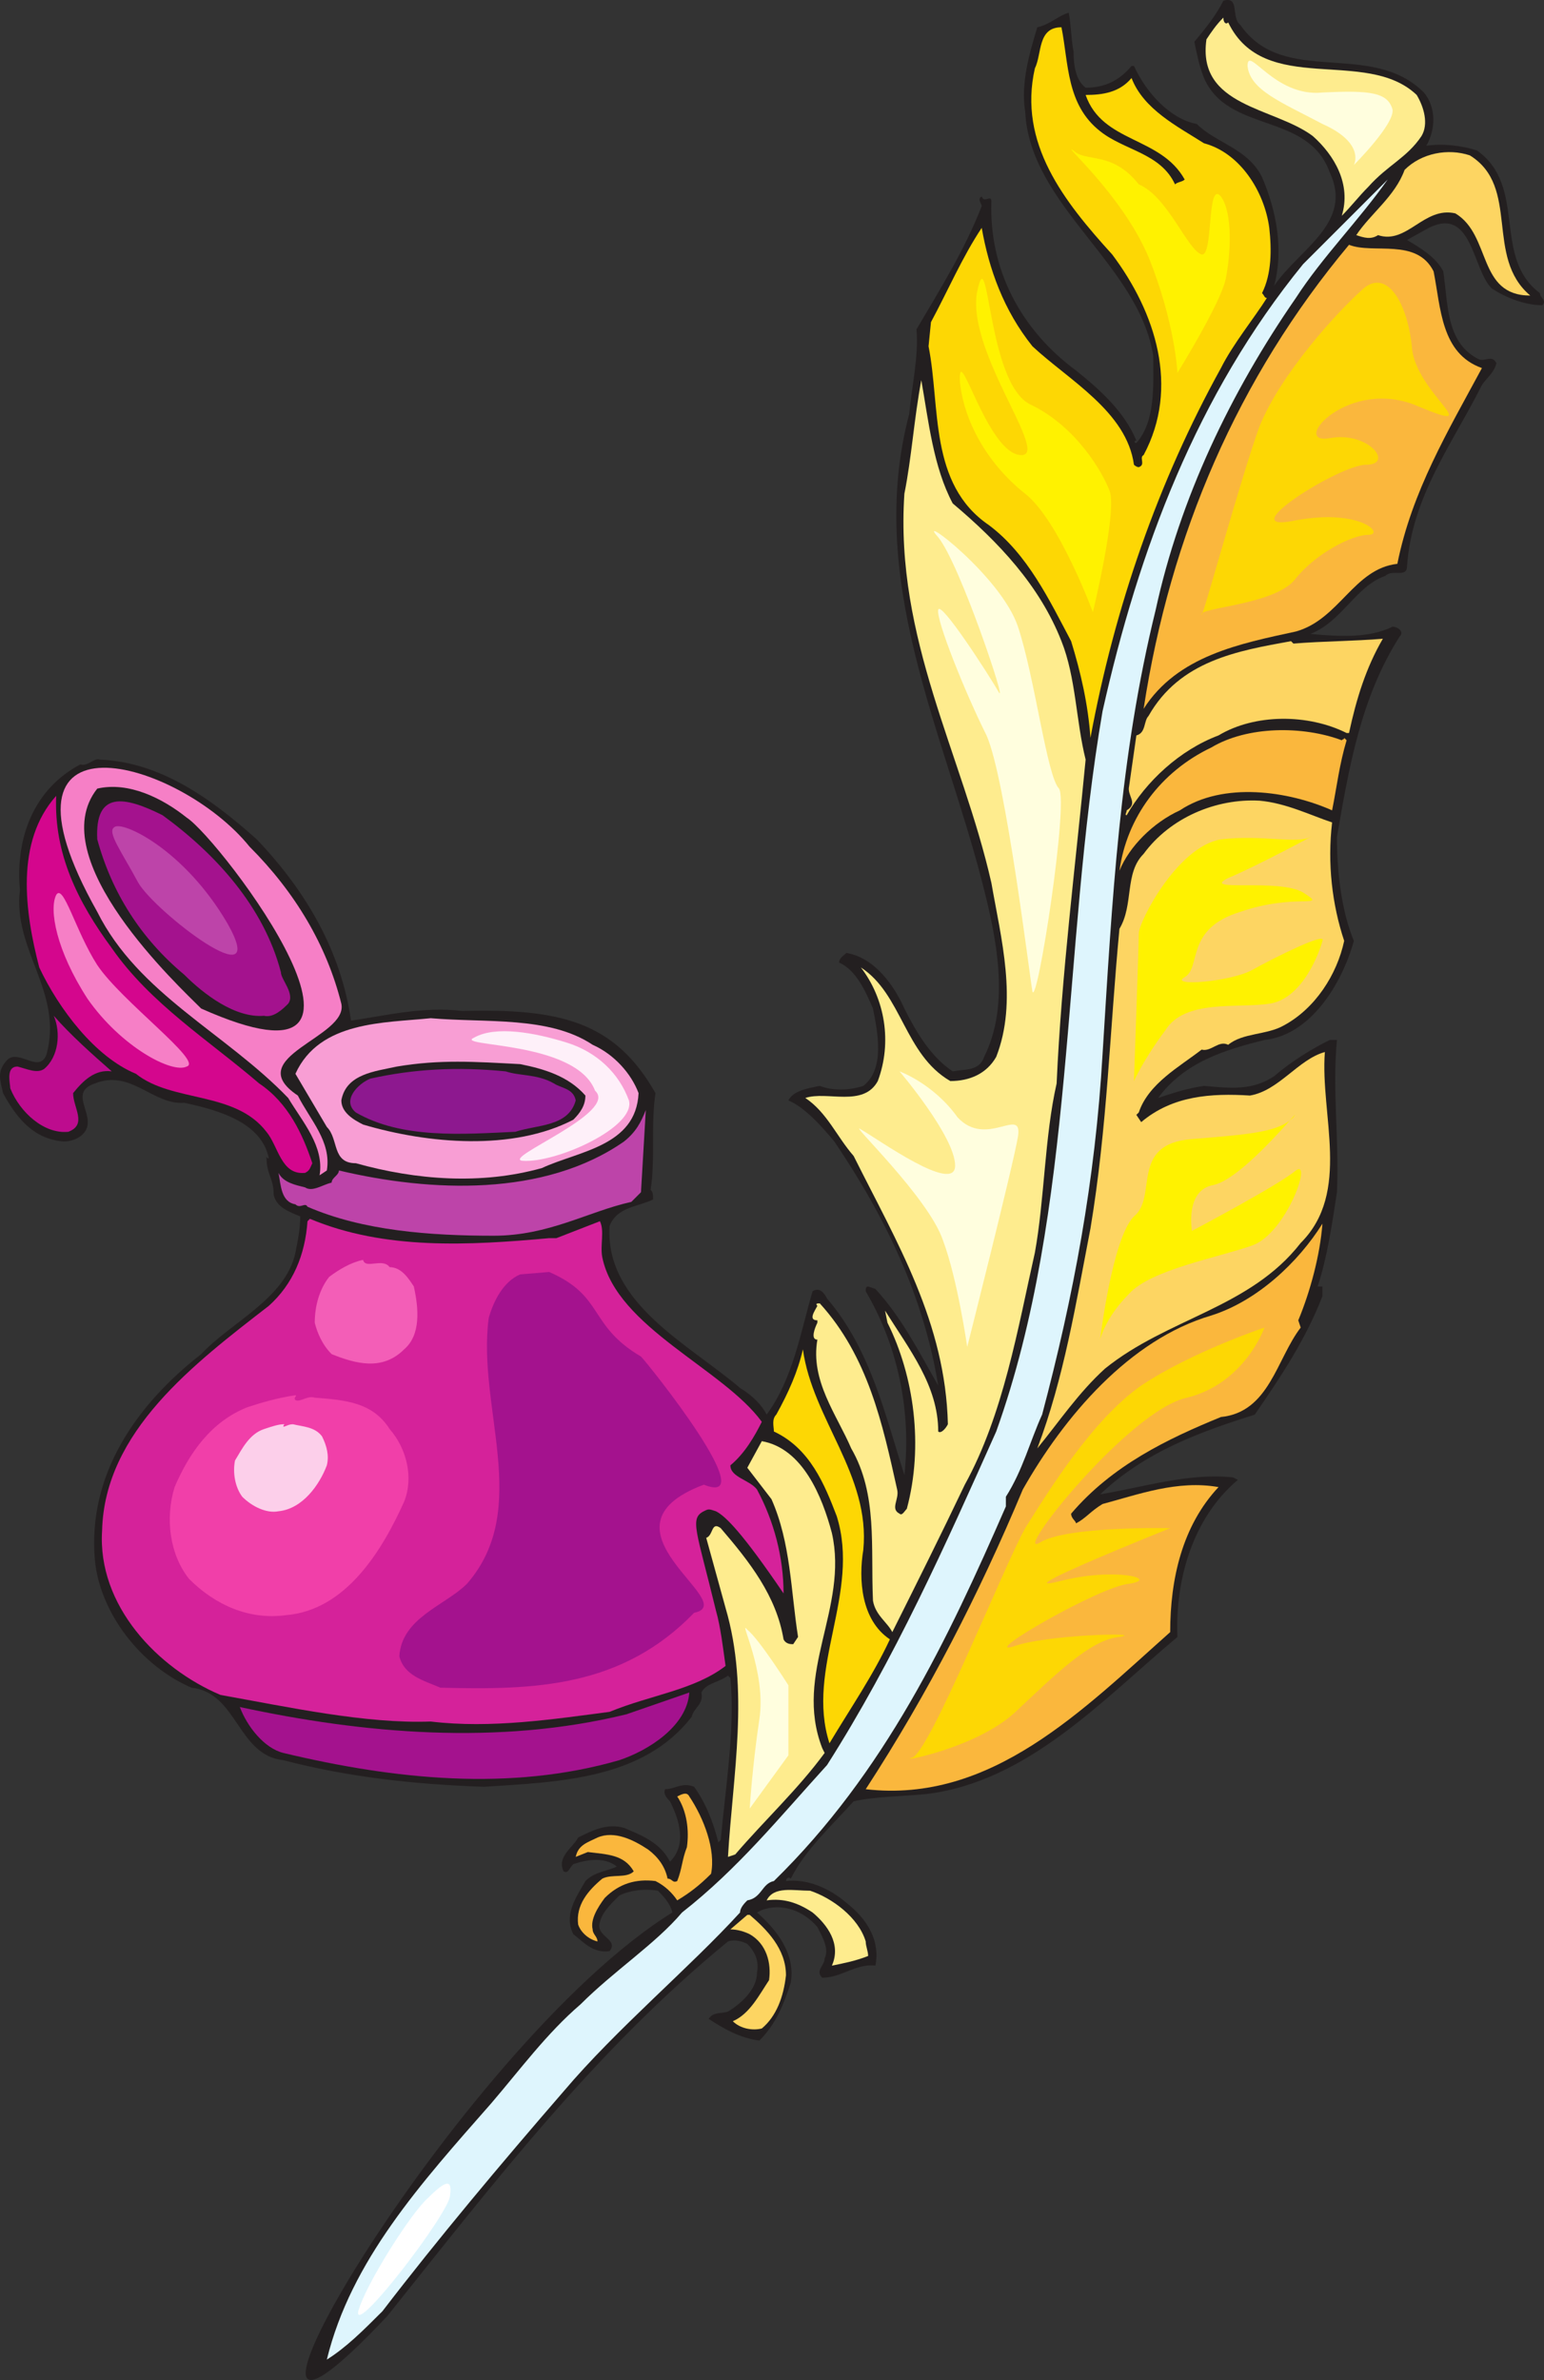<svg xmlns="http://www.w3.org/2000/svg" width="479.203" height="738.542"><rect width="100%" height="100%" fill="#333333" stroke="none"/><path fill="#231f20" fill-rule="evenodd" d="M2.438 328.715c3.75-3 9.75 4.5 12-1.5 5.25-19.5-10.5-32.25-8.25-51-1.5-16.5 4.5-31.5 18.75-39 2.25.75 4.5-2.25 6-1.5 18.75.75 34.5 12 48.75 24.75 15.75 16.5 26.25 35.25 29.25 56.25 10.5-1.5 22.5-4.5 34.5-3 30-.75 47.25 3 60 25.5-1.5 9.75 0 20.25-1.5 30 .75.75.75 1.5.75 3-4.5 2.25-11.25 2.25-13.5 8.25-1.5 24 24.75 36.75 40.5 50.25 3.75 2.25 6.75 5.25 8.25 8.25 8.25-11.25 10.5-25.5 14.25-38.25 2.25-1.5 3.75.75 4.5 2.25 13.5 15.75 18 36 24 54.75 2.25-20.25-2.25-40.5-12-57 0-.75 0-1.5.75-1.5l2.25.75c8.25 9 13.5 19.5 19.5 30-4.5-27.75-16.5-52.5-32.25-75.75-3.75-4.5-9-10.5-14.25-12.75 1.5-3 6-3.75 9.75-4.5 3.75 1.5 9 1.5 13.5 0 6.75-5.25 4.5-16.5 3-24-2.25-5.25-5.25-12-10.5-14.25 0-1.5 1.5-2.25 2.25-3 9 1.5 15 10.5 18 17.25 3.75 7.5 8.25 15 15 19.5 3.75-.75 8.25 0 9.75-4.5 8.25-16.5 3.75-37.5-.75-54.75-12-46.5-36-93.75-22.5-144.75.75-8.25 3-18 2.25-26.25 7.5-12.75 15-24.75 20.25-38.25 0-.75-1.5-2.25 0-3 .75 2.25 3-.75 3 1.5-.75 21 9 39.75 26.25 52.5 7.5 6 15 12.75 18.75 21.75-.75 0-.75.75 0 .75 6-6.75 5.25-18 5.25-27-4.5-28.5-38.25-46.5-39.75-75.75-1.5-9 1.5-18.75 3.75-26.25 3.75-.75 6.75-3.75 9.75-4.5.75 3.75.75 8.25 1.5 12 0 4.5.75 9 3.75 11.25 6 0 10.5-2.25 14.25-6.75h.75c3.75 8.25 11.25 16.5 19.5 18 6 6 15.75 7.5 20.25 16.5 4.5 10.5 6.75 22.5 3.75 33.75 7.5-11.25 24.75-19.5 17.25-35.25-6.75-18.75-31.5-12-39-29.25-1.5-3.75-2.25-7.5-3-11.25 3.75-4.5 6.75-8.25 9-12.75 5.25-1.5 2.25 5.25 5.25 7.5 13.5 19.5 40.5 4.5 57 21 3.75 4.5 3.75 11.25.75 16.5 5.25-.75 11.25 0 15.75 1.5 15.75 11.25 4.5 33 19.5 44.25 0 1.5 2.25 2.25.75 3.75-5.25 0-11.25-2.25-15.75-5.25-6-6-6-25.5-19.5-18.75l-6.75 3.75c3.75 2.25 9 5.25 11.25 9.75 1.5 9.75.75 21.75 10.5 27 2.25 1.5 4.5-1.5 6 1.5-.75 3-3 4.5-4.5 6.75-9 18-21.75 34.5-23.25 56.25 0 3.75-4.5.75-6.75 3-9 3-13.5 14.25-23.25 18 8.25.75 18 1.5 25.5-2.25 1.5 0 3.75 1.5 2.25 3-12 18.75-15.75 40.5-19.5 62.25 0 11.25 1.5 23.25 5.25 32.25-3.75 13.5-13.5 29.25-27.75 30.75-12 3-24.75 6.75-33 18 4.5-1.5 9-3 14.25-3.75 8.25.75 15 1.5 21.75-3 5.25-4.5 11.25-8.25 17.25-11.25h2.25c-1.5 15.75.75 30.75 0 47.25-1.5 9.75-3 20.25-6 29.25h1.5v3c-5.25 13.5-12.75 24.75-21 36.75-16.5 5.25-33.75 11.25-48 24.75 13.5-2.25 27.75-6.75 41.25-5.25l1.5.75c-14.25 12-19.5 31.5-18.75 48.75-23.25 19.5-46.5 45-78 48.75-7.5.75-15.75.75-22.5 2.25-6.75 7.5-15 15-19.5 24-.75-.75-1.5 0-1.5.75 6.75-.75 13.5 2.25 18.75 6.75 6.75 5.25 10.5 12 9 19.5-6-.75-10.5 3.75-16.5 3.75-2.25-2.25.75-3.75.75-6 1.5-3-.75-6.75-2.25-9.75-4.5-5.25-11.25-7.5-17.25-5.25l-1.5.75c6 5.25 12 12.75 10.5 21.75-2.25 6.75-4.5 12.75-9.75 18-6-.75-11.25-3.75-15.75-6.75 1.5-2.25 3.75-1.5 6-2.25 3.75-2.25 9-6.75 9-12 .75-3.75-.75-6.75-3-9-1.5-.75-3.75-1.5-6-.75-41.25 33.75-72.75 75-105.75 116.25-70.5 75 21.75-84 88.5-125.25-.75-3-3-5.25-4.5-6.75-4.5-.75-9 0-12 1.5-3 3-5.25 5.25-6 8.25-1.5 4.5 6 5.25 3 9-5.25.75-8.25-3-11.25-5.25-3-6 .75-11.25 3.75-16.5 3-3 6.75-3 9.75-4.5-3.75-3-9-2.25-13.5-.75-1.5 1.5-1.5 3-3 2.25-2.25-4.5 3-7.5 4.5-10.5 4.5-2.25 9-4.5 14.25-3 5.25 2.25 11.25 4.5 14.25 10.5 5.25-5.25 3-12.75 0-18.75-.75-.75-2.25-2.25-1.5-3.75 3 0 5.25-2.25 9-.75 3.75 5.25 6 11.25 7.5 17.25l.75-.75c1.5-16.5 4.5-34.5 3-50.25l-.75-.75c-3 2.25-6.75 2.25-8.25 5.25.75 3.75-2.25 4.5-3 7.5-15 19.5-41.25 20.25-64.5 21.75-21.75-.75-42-3-62.25-8.25-14.25-1.5-14.25-21-28.5-22.5-15.75-6.75-28.5-23.25-30-39.75-2.25-26.25 12.75-48 33-63.75 9-9.75 26.25-17.25 29.25-31.5.75-3.75 1.5-7.5 1.5-11.25-3.75-1.5-7.5-3-8.25-6.75 0-5.25-2.25-6-2.25-12 0 .75.75.75.75.75-2.25-11.25-15.75-15-26.25-17.25-9.75.75-16.5-10.5-27.75-6-9 3 1.5 10.5-3.75 15.75-1.5 1.5-3.75 2.25-6 2.25-9-.75-14.25-6.75-18.75-15-.75-3.75-2.25-6.75 1.5-10.5"/><path fill="#bd0c8e" fill-rule="evenodd" d="M5.438 330.965c3 .75 6 2.25 8.25.75 4.5-3.75 5.25-11.25 3-16.5 5.25 6 12 12 18 17.25-5.25-.75-9 3-12 6.75 0 4.5 4.5 9.75-1.5 12-7.5.75-15-6-18-13.5 0-1.5-1.5-6.75 2.25-6.75"/><path fill="#d4068d" fill-rule="evenodd" d="M17.438 246.965c-.75 18 6.75 33 17.25 47.25 12 17.25 30 28.5 45.75 42 9 6 13.5 15.75 16.5 24.75-.75 1.5-.75 2.25-2.25 3-7.5.75-8.25-8.25-12-12.75-9.75-12.75-29.25-9-40.5-18-12.75-5.25-24-20.25-30-33-4.5-17.25-7.5-39 5.25-53.25"/><path fill="#f67fc6" fill-rule="evenodd" d="M62.438 312.965c69 30.75 6-52.5-4.5-59.25-7.5-6-18-11.25-27.75-9-17.25 21.75 25.5 61.5 32.25 68.25m30 27c3.75 7.5 10.5 14.25 9 23.25l-2.25 1.5c1.5-9-5.25-16.5-9.75-24-19.5-20.25-46.5-32.25-59.25-57.75-36.75-65.25 25.5-47.25 47.25-20.25 14.25 14.25 24 30.75 28.5 48.75 2.25 10.5-31.5 16.5-13.5 28.5"/><path fill="#a4128e" fill-rule="evenodd" d="M50.438 252.965c16.5 12 31.5 28.5 36.75 48.75 0 2.25 4.5 6.75 2.25 9.75-1.5 1.5-4.5 4.5-7.5 3.75-9 .75-18.75-6.75-24.75-12.75-13.5-11.25-22.5-25.5-27-42-.75-15 8.25-13.5 20.25-7.5"/><path fill="#d5229a" fill-rule="evenodd" d="M83.438 405.215c7.5-6.75 11.25-15.75 12-26.25l.75-.75c23.25 9.75 49.5 8.25 74.25 6h2.25l13.5-5.25c1.5 3 0 7.5.75 11.25 4.5 21.75 37.5 34.5 49.5 51-2.25 4.5-5.25 9.75-9.75 13.5 0 3.75 6 4.5 8.25 7.5 5.25 9.75 8.25 21 8.25 32.25-12.75-18.75-18-24-21-25.5-2.25-.75-2.25-.75-3.75 0-4.5 2.25-2.25 6 3.75 30.75 1.5 5.25 2.25 12 3 17.25-9.75 7.5-23.25 9-36 14.25-17.25 2.25-36.75 5.25-55.5 3-20.25.75-44.25-4.5-65.25-8.25-19.5-8.25-38.25-27.75-36.75-51 .75-30.75 28.5-51.75 51.75-69.75"/><path fill="#a4128e" fill-rule="evenodd" d="M144.938 491.465c20.25-23.25 3-54.75 6.75-82.5 1.5-5.25 4.5-11.25 9.75-13.5l9-.75c17.25 7.5 12 16.5 28.5 26.25 2.25 2.25 38.25 47.25 19.5 39.75-36 13.5 12 36.75-3 39.75-22.5 23.25-49.5 24-78.75 23.25-5.25-2.25-11.25-3.75-12.75-9.75.75-12 14.25-15.75 21-22.5"/><path fill="#f13fa9" fill-rule="evenodd" d="M76.688 436.715c4.5-1.5 9.75-3 15-3.75.75 0-.75.75 0 1.5 1.5.75 3.75-1.5 6-.75 9.75.75 18 1.5 23.25 9.75 5.25 6 7.5 15 4.5 22.5-6.75 15-18 33.75-36.75 35.25-11.25 1.5-21.75-3-30-11.25-6-7.5-7.5-18.75-4.5-28.5 4.5-10.5 11.25-20.25 22.5-24.75"/><path fill="#fccfea" fill-rule="evenodd" d="M81.938 443.465c2.25-.75 4.5-1.5 6-1.5.75 0 0 0 0 .75.75 0 1.5-.75 3-.75 3 .75 6.75.75 9 3.75 1.5 3 2.25 6 1.5 9-2.25 6-7.5 13.5-15 14.25-3.75.75-8.25-1.5-11.25-4.5-2.25-3-3-7.5-2.25-11.25 2.25-3.75 4.5-8.25 9-9.75"/><path fill="#a4128e" fill-rule="evenodd" d="M74.438 529.715c38.25 8.25 80.25 12 120 2.25l19.5-6.75c-.75 10.5-12.75 18-21.75 21-33.75 9.75-69.75 6-104.25-2.25-6-1.5-11.25-8.25-13.5-14.25"/><path fill="#bd44a9" fill-rule="evenodd" d="M86.438 363.965c1.5 3 5.25 3.75 8.25 4.5 2.25 1.5 5.25-.75 8.25-1.5 0-1.5 2.25-2.25 2.25-3.75 28.5 6.75 63.75 8.25 88.5-9 3.75-3 5.25-6 6.75-9.75l-1.5 25.5-3 3c-13.5 3-25.5 10.5-42.75 10.5-19.5 0-40.5-1.5-57.75-9-.75-1.5-2.25.75-3.75-.75-4.5-.75-4.5-6-5.25-9.75"/><path fill="#f89ed4" fill-rule="evenodd" d="M133.688 315.965c17.25 1.5 36.75-.75 50.25 8.25 6.75 3 12 9 14.25 15-.75 16.5-18.75 18-30 23.25-18.75 5.25-39 3.75-57.75-1.5-7.5 0-5.25-7.5-9-11.25l-9.75-16.5c7.5-16.5 27.75-15.75 42-17.25"/><path fill="#f35eb7" fill-rule="evenodd" d="M102.188 396.215c3-2.25 6.75-4.5 10.5-5.25.75 3 6-.75 8.25 2.25 3.75 0 6 3.75 7.5 6 1.5 6.75 2.25 15-3 19.5-6.75 6.75-15 4.5-22.5 1.5-3-3-4.5-6.75-5.25-9.75 0-5.25 1.5-10.5 4.5-14.25"/><path fill="#231f20" fill-rule="evenodd" d="M123.188 330.965c13.5-2.25 24-1.5 38.25-.75 7.5 1.5 15 3.75 20.25 9.75 0 3-1.5 5.25-3.75 7.5-18.75 9.75-45 7.5-65.25 1.5-3-1.5-6.75-3.75-6.75-7.5 1.5-8.25 10.5-9 17.25-10.5"/><path fill="#8d188f" fill-rule="evenodd" d="M114.938 334.715c13.5-3 27-3.75 42-2.25 4.5 1.5 9.75.75 15 3.75 2.25 1.5 6 1.5 6.75 5.25-2.25 8.25-12 7.5-18.75 9.75-16.5.75-35.25 2.25-49.5-6-4.5-3.75.75-9 4.5-10.5"/><path fill="#fdd562" fill-rule="evenodd" d="M231.938 594.215h.75c5.25 4.5 11.25 10.5 11.25 18.75-.75 6.75-3 12.75-7.5 16.5-3 .75-6.75 0-9-2.25 5.25-2.25 8.25-8.25 11.25-12.75.75-5.25-.75-11.25-6-14.25-1.5-.75-3.75-1.5-6-1.5l5.25-4.5"/><path fill="#def5fd" fill-rule="evenodd" d="M174.938 648.965c-19.5 22.5-39 45.75-56.25 68.25-6 6-11.25 11.25-17.25 15 7.5-30.75 29.25-54.75 51-79.5 9-10.5 17.25-21.75 27.75-30.75 10.5-10.5 23.25-18.75 31.5-28.5 17.25-13.5 30-29.25 45-45.75 21-33 36.75-68.25 52.5-103.5 24.75-69 20.25-149.25 33-223.5 11.25-50.25 29.25-98.25 62.25-138.75l26.25-26.25c-9 12.75-20.25 24-28.5 36.75-20.25 29.25-36 62.25-43.5 96.75-11.25 45.75-13.5 90-16.5 138-2.25 39-9 75-18.75 111.75-3.75 8.25-6 17.25-11.25 25.5v3c-18 41.25-37.5 82.5-72 116.25-3.75.75-3.75 5.25-8.25 6-.75.75-2.25 2.25-2.25 3.75-15.75 17.25-38.25 36-54.75 55.5"/><path fill="#fab73d" fill-rule="evenodd" d="M185.438 570.215c5.25-2.25 11.25.75 15.75 3.75 3 2.25 5.25 5.25 6 9 1.5 0 1.5 1.5 3 .75 1.5-3.75 1.5-6.75 3-10.5.75-5.25 0-11.25-3-15.75 1.5-.75 3-1.5 3.75 0 4.5 6.75 8.25 16.5 6.75 24-3.75 3.75-6.75 6-10.5 8.25-1.5-2.25-3.75-4.5-6.75-6-6-.75-11.25.75-15.75 5.25-2.25 3-4.5 6.75-3.75 9.75 0 1.5 1.5 2.25 1.5 3.75-3-.75-5.25-3-6-5.25-.75-6 3-10.5 7.5-14.25 3-1.5 7.5 0 9.75-2.25-3-5.25-8.25-5.25-14.25-6l-3.75 1.5c.75-3.75 3.75-4.5 6.75-6"/><path fill="#feec8e" fill-rule="evenodd" d="M223.688 474.215c9 10.5 17.25 21 19.5 34.5.75 1.5 2.25 1.5 3 1.5l1.5-2.25c-2.25-14.25-2.25-29.25-8.25-42.75l-7.5-9.75 4.5-8.25c12.75 2.25 18.75 17.25 21.75 28.5 5.25 23.25-12 43.5-3 66.75l.75 1.5c-8.25 11.25-18.75 21-27.75 31.5l-2.25.75c1.5-25.5 6.75-51.75-.75-77.25l-6-21.75c2.25-.75 1.5-5.25 4.5-3"/><path fill="#fdd704" fill-rule="evenodd" d="M249.188 418.715c3 21.75 21 39 18.75 62.25-1.5 9-.75 21.75 8.25 27.75-5.25 11.25-12 21-18.75 32.25-7.5-23.25 9.75-46.5 2.25-70.5-3.75-9.75-8.25-21-19.5-26.25 0-1.5-.75-3.75.75-5.25 3.75-6.75 6.75-13.5 8.25-20.25"/><path fill="#feec8e" fill-rule="evenodd" d="M251.438 586.715c6.75 2.25 15 8.25 17.25 15.75 0 1.5.75 3 .75 4.5-3.75 1.5-7.5 2.25-11.25 3 3-6.75-1.5-12.75-6-16.5-4.5-3-9-4.5-14.25-3.75 2.25-4.5 8.25-3 13.5-3m21-251.25c4.5-12 2.25-25.5-5.25-35.25 12.75 8.25 13.5 27 27.75 35.25 6 0 11.25-2.25 14.25-7.5 6.75-17.25 1.5-36.75-1.5-54-9-39.75-30-75.75-27-120.75 2.25-11.25 3-23.25 5.25-35.25 2.25 12.75 3.75 27 9.75 38.25 14.25 12 27 25.5 33.75 42.75 4.5 11.25 4.5 24.75 7.5 36.75-3 31.5-7.5 66.75-9 100.5-3.75 16.5-3.75 36-6.75 52.5-5.25 23.25-9.75 50.25-21.75 72-7.5 15.75-15 30.75-22.5 45.75-1.5-3-5.25-5.25-6-9.75-.75-16.5 1.5-33-6.75-47.25-4.5-10.5-12.75-21-10.5-33.75-2.25 0-.75-3.75 0-5.25v-.75c-3 0-.75-3 0-4.5-.75-.75 0-.75.75-.75 15 16.5 19.5 37.5 24 57.75.75 3-2.25 6 .75 7.5.75.75 1.5-.75 2.25-1.5 5.25-19.5 2.25-41.25-6-57.75l-.75-3.75c7.5 12 16.5 23.25 16.5 37.5.75.75 2.25-.75 3-2.25-.75-31.5-15.75-56.25-29.25-83.25-5.25-6-8.25-13.5-15-18 6.75-2.25 18 3 22.5-5.25"/><path fill="#fab73d" fill-rule="evenodd" d="M317.438 462.215c12.75-22.5 33-46.5 58.5-54 14.25-4.5 27-16.5 34.5-28.5-.75 9.75-3.75 21-7.5 30l.75 2.25c-7.5 9.75-9.75 26.25-24.75 27.75-16.5 6.75-33.75 15-46.5 30 0 1.5 1.5 2.25 1.5 3 3-1.5 4.5-3.75 8.25-6 11.25-3 23.25-7.5 36-5.25-11.25 12-15 28.5-15 45-27 24-55.5 53.25-94.5 48.75 19.5-30 35.25-60.75 48.75-93"/><path fill="#fdd704" fill-rule="evenodd" d="M288.938 99.965c5.25-9.75 9.75-20.25 15.75-29.25 2.25 12.75 6.75 25.5 15.75 36.75 11.25 10.5 29.25 20.25 31.5 36.75 0 0 .75.75 1.5.75 2.25-.75 0-3 1.5-3.75 11.25-21 3.75-44.25-9.75-62.25-15-16.5-29.25-34.5-24-57.75 2.25-4.5.75-12.75 8.25-12.75 2.25 11.25 1.5 24 12 32.25 7.5 6 18.75 6.75 23.25 16.5.75-.75 2.25-.75 3-1.5-7.5-13.5-25.5-11.25-30.75-26.25 5.25 0 10.5-.75 14.25-5.25 3.75 9.75 14.25 15 22.5 20.25 11.25 3 18.75 15 20.25 26.25.75 6.75.75 14.25-2.25 20.25.75.75.75 1.5 1.5 1.5-3.75 6-10.5 14.25-14.25 21.75-19.5 35.25-33 74.25-40.5 114.75-.75-10.5-3-20.25-6-30-6.75-12.75-13.5-27-25.5-36-18.75-12.75-15-36.75-18.75-55.5l.75-7.5"/><path fill="#fdd562" fill-rule="evenodd" d="M338.438 381.215c5.25-31.5 6-61.5 9-93 4.5-7.5 1.5-17.25 7.5-23.25 8.25-11.25 22.5-17.25 36-16.5 8.25.75 15.75 4.5 22.5 6.75-1.5 12.75 0 25.5 3.75 36.75-2.25 10.5-9 21-18.75 26.25-5.25 3-12.75 2.25-17.25 6-3-1.5-5.25 2.25-8.25 1.5-6.75 5.25-16.5 10.5-19.5 19.5l-.75.75 1.5 2.25c9.75-8.25 21.75-9 33.75-8.25 9-1.5 15-11.25 23.25-13.5-1.5 19.5 8.25 43.5-7.5 59.25-15.75 20.25-41.25 23.25-60.75 39-8.25 7.5-14.25 16.5-21 24.75 8.25-21.75 12-45 16.5-68.25m79.5-153.75c-12-6-28.5-6-39.75.75-12 4.5-22.5 14.25-28.5 24.75-.75 0 0-.75 0-1.5 3.75-2.25 0-4.5.75-7.5l2.25-15.75c3-.75 2.25-4.5 3.75-6 9.75-17.25 27.75-20.25 44.25-23.25l.75.75c9-.75 18.75-.75 27.75-1.5-5.25 9-8.25 18.75-10.5 29.25h-.75"/><path fill="#fab73d" fill-rule="evenodd" d="M417.938 229.715c-2.25 7.5-3 14.25-4.5 21.75-13.5-6-33.75-9-47.25 0-8.25 3.75-15.75 11.25-18.75 18.75 2.25-16.5 12.75-30.75 28.5-38.25 11.25-6.75 28.5-6.75 40.5-2.25.75-.75.75 0 .75-.75l.75.75m.75-153.75c7.5 3 21-2.25 26.25 8.25 2.25 11.25 2.25 25.5 15 30-10.5 19.5-21.75 38.25-26.25 60.75-13.5 1.5-18 17.25-31.5 21-17.25 3.75-36.75 7.5-47.25 24 8.25-54 29.25-102.75 63.75-144"/><path fill="#feec8e" fill-rule="evenodd" d="M379.688 5.465c0 1.5.75 2.25 1.5 1.5 11.25 23.25 42.75 7.5 58.5 22.5 2.25 3.75 3.75 9 1.5 12.75-4.5 6.75-10.5 9-16.5 15.75-3 3-5.25 6-8.25 9 3-9.75-2.25-18.75-9-24.75-12-9-36-9-33-30 1.5-2.25 3-4.5 5.25-6.75"/><path fill="#fdd562" fill-rule="evenodd" d="M435.938 52.715c5.25-5.25 13.5-6.75 20.25-4.5 15.75 9.75 4.5 31.5 18.75 43.5-16.5 0-12-18.75-23.25-25.5-9.75-2.25-15 9.75-24 6.75-2.25 1.5-4.5.75-6.75 0 4.5-6.75 12-12 15-20.25"/><path fill="#fff" fill-rule="evenodd" d="M132.938 681.965c-5.25 4.5-19.5 27-21.75 35.25-1.5 8.25 28.5-30.75 28.5-36 .75-5.25-1.5-4.5-6.75.75"/><path fill="#f67fc6" fill-rule="evenodd" d="M17.438 277.715c-2.25 4.5 0 17.25 9.75 32.25 10.5 15 26.25 23.25 30.75 21 5.25-1.5-20.25-20.25-27.75-31.5-6.75-10.5-10.5-25.5-12.75-21.75"/><path fill="#fef0f9" fill-rule="evenodd" d="M147.188 321.965c6.75-3.75 18.75-1.5 28.5 1.5s16.5 9.75 19.5 18c2.25 8.25-22.5 19.5-33 18.75-6.75-.75 30-15 22.5-21.75-6-15.75-44.25-13.5-37.5-16.5"/><path fill="#fff200" fill-rule="evenodd" d="M351.938 377.465c7.5-6-1.5-22.5 18-24 18.75-1.5 27-2.25 31.5-6.75 3.75-5.25-15 18.75-24.75 21-9 1.5-6.75 14.25-6.75 14.25s27-14.25 32.25-18.75c5.25-3.75-3 19.5-13.5 23.25s-31.5 7.5-38.25 15c-7.5 7.5-9 14.25-9 14.25s3.75-31.5 10.5-38.25m1.5-87.75c0-3.75 12-27 25.5-29.25 12.75-1.5 24 1.5 27.75-.75 3-1.5-16.5 9-25.5 12.75-9 4.5 15.75 0 23.25 4.5 8.25 5.25-2.25 0-19.5 6-17.25 5.25-12 17.25-17.25 20.25s14.25 1.5 21-2.25 23.25-12 21.75-9c-.75 3-6 18-16.5 19.5-9.75 1.5-26.25-1.5-32.25 8.25-6.75 9-9.75 15.75-9.75 15.75s1.5-42 1.5-45.75"/><path fill="#fdd704" fill-rule="evenodd" d="M282.938 545.465c-4.5 1.5 20.25-3 32.25-14.25s23.25-22.5 32.25-23.25c9-1.5-23.25-.75-33 3-10.5 3 27-18.75 36-19.5 9.75-1.5-4.5-5.25-21.75-.75-18 4.5 34.5-16.5 34.5-16.5s-32.25-.75-40.5 4.5c-9 5.25 27.75-41.25 45.75-45 18-4.5 24-21.75 24-21.75s-22.5 7.5-38.25 18c-15 10.5-28.5 32.25-36 44.25-6.75 12-30 70.5-35.25 71.25"/><path fill="#fffede" fill-rule="evenodd" d="M267.188 350.465c-4.5-3 21 21 25.5 34.5 4.5 12 7.5 33 7.5 33s14.25-56.25 15.75-65.25c1.5-9.75-9.75 3.75-18.75-6-7.5-10.5-18-14.25-18-14.25s17.25 20.25 17.25 29.25-24-8.25-29.25-11.25m24-183.75c-7.5-8.25 19.5 12 24.75 27.75s9 46.5 12.75 50.25c3 4.5-6.75 67.5-8.25 63-.75-3.75-8.25-66-14.25-79.5-6.75-13.5-15.75-36-15-39s15.75 20.25 18.75 25.5-12-39.75-18.75-48"/><path fill="#fff200" fill-rule="evenodd" d="M303.188 90.965c3.75-18.75 3 27.75 16.5 34.5 14.25 6.75 22.5 21 24.75 27 2.25 6.75-5.25 37.5-5.25 37.5s-10.5-28.5-21-36.75-18.75-21-20.25-34.5c-.75-14.25 8.25 21.75 18.75 22.5 9.75.75-16.5-31.5-13.5-50.25"/><path fill="#fdd704" fill-rule="evenodd" d="M372.938 190.715c-.75-2.25 23.25-3 29.25-11.25 6-7.5 17.25-13.5 22.5-13.5s-2.25-8.25-22.5-4.5c-21 4.5 13.5-17.25 21.75-17.25 9 0 .75-10.5-11.25-8.25-12.75 2.25 6-19.5 27.75-9.75 21.75 9-1.5-4.5-2.25-18.75-1.5-14.25-8.25-24.75-15.75-17.25-7.5 6.75-24.75 25.5-31.5 42-6 16.5-18 60.75-18 58.5"/><path fill="#fff200" fill-rule="evenodd" d="M333.188 46.715c-4.5-3 15 13.5 23.25 33 8.25 20.25 9 36 9 36s13.5-21.75 15-29.25 2.25-20.25-1.5-25.5c-4.5-5.25-2.25 18.75-6 18-4.5-1.5-10.5-18-19.5-21.75-8.25-10.5-16.5-6.75-20.25-10.5"/><path fill="#fffede" fill-rule="evenodd" d="M387.188 20.465c0-6.75 8.25 9.75 23.25 8.25 15-.75 20.25 0 21.75 5.25.75 4.5-12 17.25-12 17.25s3.75-6.75-9.75-12.75c-12.75-6.75-22.5-10.5-23.25-18m-155.25 485.25c-3-3.75 6 12.75 3.75 27.75s-3 27.75-3 27.75l12-16.5v-21.75s-9-14.25-12.75-17.25"/><path fill="#bd44a9" fill-rule="evenodd" d="M35.438 256.715c2.25-2.25 21.75 6.75 35.25 30 13.5 24-22.5-3.75-27.75-12.75-5.25-9.75-9.75-15.75-7.5-17.25"/></svg>
